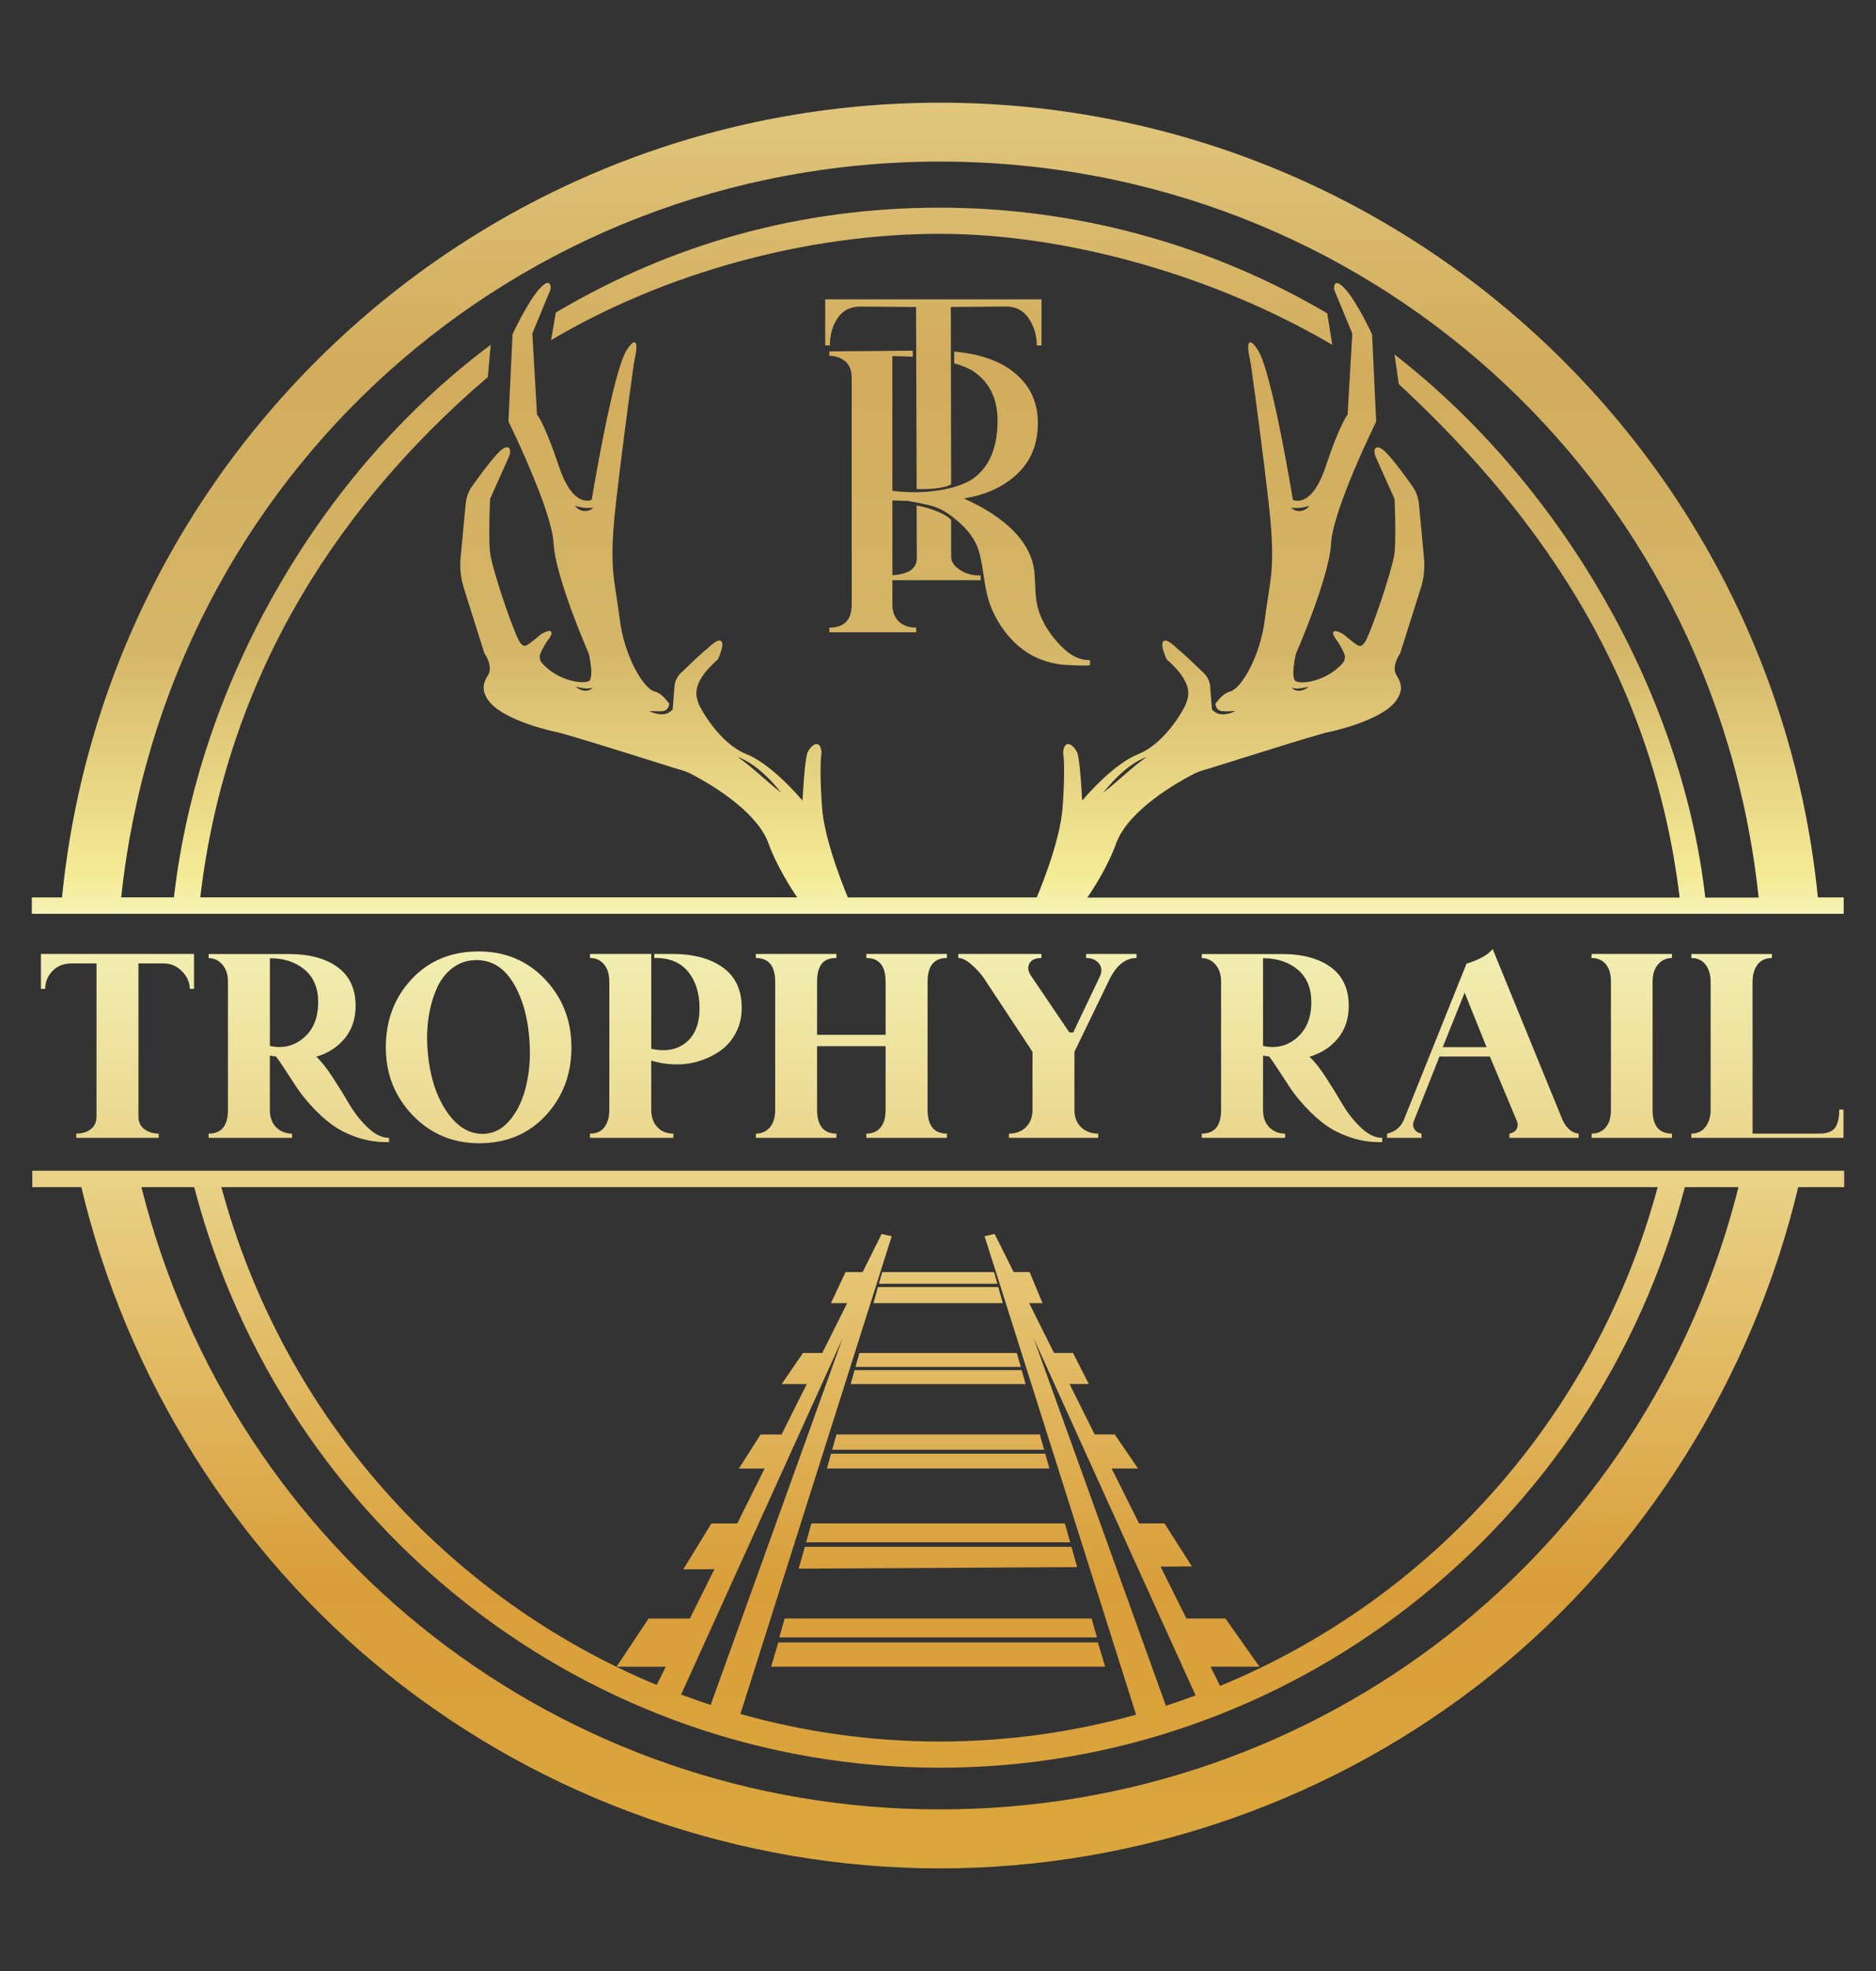 <?xml version="1.0" encoding="utf-8"?>
<!-- Generator: Adobe Illustrator 25.2.0, SVG Export Plug-In . SVG Version: 6.00 Build 0)  -->
<svg version="1.1" id="Layer_1" xmlns="http://www.w3.org/2000/svg" xmlns:xlink="http://www.w3.org/1999/xlink" x="0px" y="0px"
	 viewBox="0 0 571.43 600" style="enable-background:new 0 0 571.43 600;" xml:space="preserve">
<rect x="0" y="0" width="571.43" height="600" fill="#333333" stroke="none"/>
<style type="text/css">
	.st0{fill:url(#SVGID_1_);}
</style>
<g>
	<linearGradient id="SVGID_1_" gradientUnits="userSpaceOnUse" x1="285.714" y1="568.75" x2="285.714" y2="31.25">
		<stop  offset="0" style="stop-color:#DBA73D"/>
		<stop  offset="0.16" style="stop-color:#D99E3A"/>
		<stop  offset="0.54" style="stop-color:#F3F3B8"/>
		<stop  offset="0.56" style="stop-color:#F5EC98"/>
		<stop  offset="0.69" style="stop-color:#D5B668"/>
		<stop  offset="0.85" style="stop-color:#D2AC5C"/>
		<stop  offset="1" style="stop-color:#E0C67C"/>
	</linearGradient>
	<path class="st0" d="M268.72,387.24h34.07l1.02,3.56h-36.09L268.72,387.24z M266.05,396.7h39.41l-1.38-4.9h-36.65L266.05,396.7z
		 M260.58,416.1h50.35l-1.2-4.23h-47.95L260.58,416.1z M259.11,421.33h53.29l-1.19-4.24H260.3L259.11,421.33z M253.48,441.33h64.56
		l-1.31-4.66h-61.94L253.48,441.33z M251.87,447.03h67.78l-1.27-4.5h-65.24L251.87,447.03z M245.55,469.5h80.42l-1.61-5.74h-77.2
		L245.55,469.5z M243.28,477.53l84.82-0.48l-1.74-6.18h-81.2L243.28,477.53z M237.39,498.45h96.74l-1.62-5.76H239L237.39,498.45z
		 M234.87,507.36h101.76l-2.21-7.38h-97.33L234.87,507.36z M561.73,356.39v4.99h-13.99c-13.75,57.71-46.94,111.14-93.49,148.45
		c-47.42,37.99-107.06,58.93-167.95,58.93s-120.53-20.94-167.95-58.93c-46.64-37.4-79.87-90.61-93.57-148.45H9.84v-4.99H561.73z
		 M67.43,361.38c18.94,70.06,68.95,125.09,132.6,151.55l2.77-5.56h-14.99l9.74-14.66h12.57l7.5-15.03l-9.5,0.06l8.57-13.97h7.87
		l8.35-16.73h-7.84l6.6-10.36h6.4l7.67-15.35h-7.64l6.48-9.46h5.89l7.57-15.17h-4.94l4.46-9.46h5.2l5.78-11.59l3.08,0.67
		l-46.09,145.44c19.4,5.45,39.75,8.39,60.64,8.39c20.62,0,40.7-2.86,59.88-8.17L299.9,376.31l3.07-0.67l5.79,11.59h4.86l3.93,9.46
		h-4.07l7.58,15.17h5.78l4.81,9.46h-5.87l7.66,15.35h6.11l7.09,10.36h-8.04l8.35,16.73h7.76l8.34,13.08l-9.54,0.06l7.88,15.8h11.88
		l10.36,14.66h-14.91l2.92,5.86c63.98-26.34,114.28-81.53,133.29-151.84H67.43z M314.86,407.4l40.27,111.86
		c3.05-0.99,6.06-2.04,9.05-3.14L314.86,407.4z M256.65,407.4l-49.18,108.45c2.97,1.11,5.98,2.17,9,3.16L256.65,407.4z
		 M529.54,361.38H513.2c-27.13,104.09-120.42,176.74-227.02,176.74c-106.59,0-199.88-72.65-227.02-176.74H43.07
		C71.12,473.09,170.62,550.81,286.3,550.81C401.99,550.81,501.49,473.09,529.54,361.38z M286.17,63.22
		c-41.76,0-81.06,10.7-116.87,31.93l-1.43,8.39c34.59-20.51,77.98-32.36,118.31-32.36c40.13,0,85.14,13.46,119.62,33.79l-1.52-9.58
		C368.56,74.34,327.74,63.22,286.17,63.22z M561.58,278.17H9.69v-4.98h9.2c6.52-65.73,36.97-126.53,85.9-171.37
		c49.65-45.5,114.11-70.56,181.52-70.56c67.4,0,131.86,25.07,181.51,70.56c48.93,44.84,79.38,105.65,85.9,171.37h7.87V278.17z
		 M535.68,273.18C522.14,145.25,415.52,49.19,286.3,49.19c-129.21,0-235.83,96.06-249.38,223.99h16.06
		c7.47-65.13,44.12-129.13,96.49-168.21l-0.88,9.81C98.84,157.29,68.32,210.8,61,273.18h181.83c-1.74-2.54-6.31-9.56-8.92-16.89
		c-3.92-9.95-18.59-18.22-23.37-20.68c-0.93-0.48-1.88-0.85-2.88-1.15c-5.41-1.56-25.15-8.02-37.1-11.37
		c-15.71-3.34-20.26-8.2-20.45-8.39c-0.09-0.07-1.97-1.62-2.64-4.1c-0.1-0.4-0.16-0.8-0.16-1.21c0-1.35,0.56-2.65,1.3-3.79
		c0.43-0.65,0.59-1.37,0.59-2.1c0.01-1.7-0.91-3.45-1.37-4.21c-0.16-0.25-0.25-0.39-0.25-0.39l-0.03-0.03l-6.26-19.83
		c-0.72-2.29-1.09-4.68-1.09-7.08c0-0.73,0.03-1.46,0.1-2.19l1.55-16.42c0.18-1.95,0.87-3.81,2-5.41c1.29-1.81,3.13-4.34,4.89-6.57
		c1.76-2.23,3.42-4.14,4.45-4.77c0.53-0.31,0.93-0.46,1.27-0.46c0.34-0.01,0.62,0.18,0.75,0.42c0.14,0.25,0.17,0.52,0.17,0.8
		c0,0.67-0.21,1.36-0.22,1.38l-0.01,0l-5.87,13.13c-0.03,0.47-0.25,5.27-0.25,9.88c0,2.43,0.06,4.81,0.25,6.45
		c0.45,4.29,5.98,20.87,8.42,26.09c0.34,0.74,0.64,1.26,0.8,1.44c0.56,0.62,0.92,0.88,1.29,0.87c0.35,0,0.87-0.24,1.68-0.84
		c0.81-0.59,1.91-1.51,3.47-2.8l0.02-0.02l0.03-0.01c1.17-0.63,1.87-0.87,2.36-0.88c0.19,0,0.36,0.04,0.49,0.17l0.18,0.45
		c-0.02,0.53-0.41,1.15-0.78,1.72c-0.35,0.52-0.69,0.93-0.73,0.98c-0.01,0.02-0.3,0.48-0.68,1.14c-0.38,0.67-0.86,1.56-1.21,2.39
		c-0.15,0.35-0.22,0.72-0.22,1.08c0,0.7,0.26,1.41,0.76,1.95c3.73,4.18,9.21,5.74,12.28,5.74c0.96,0,1.68-0.17,1.99-0.39
		c0.46-0.29,0.7-1.33,0.69-2.57c0-1.24-0.2-2.68-0.39-3.8c-0.19-1.09-0.38-1.87-0.39-1.92c-0.23-0.54-10.18-23.29-10.72-33.62
		c-0.39-7.66-7.92-24.68-11.65-32.68c-1.25-2.67-2.07-4.34-2.07-4.34l-0.03-0.06l1.25-26.53l0.02-0.04
		c0.01-0.01,4.52-9.76,8.13-13.75c1.22-1.34,1.96-1.82,2.56-1.84c0.38-0.01,0.65,0.27,0.76,0.54c0.11,0.29,0.13,0.6,0.13,0.87
		c0,0.32-0.03,0.57-0.03,0.58l-0.01,0.02l-5.53,13.37l1.42,24.67c0.37,0.46,2.61,3.58,6.72,15.9c3.02,9.01,6.61,10.34,8.55,10.34
		c0.7,0,1.2-0.18,1.4-0.26c0.29-1.74,3.71-22.41,7.17-35.61c1.2-4.59,2.39-8.27,3.49-9.99c0.53-0.81,0.96-1.38,1.32-1.76
		c0.36-0.37,0.62-0.58,0.95-0.59c0.31,0,0.51,0.26,0.58,0.49c0.09,0.25,0.11,0.56,0.11,0.91c0,1.74-0.72,4.66-0.73,4.7
		c-0.02,0.1-0.2,1.44-0.52,3.71c-0.33,2.36-0.79,5.73-1.33,9.75c-1.07,8.02-2.44,18.62-3.62,28.94c-0.79,6.91-1.1,11.85-1.1,15.79
		c0,7.87,1.21,11.79,2.16,19.67c0.71,5.85,2.54,11.23,4.61,15.24c2.06,4.01,4.41,6.66,5.95,7.04c2.16,0.57,3.54,2.44,4.53,3.7
		l0.07,0.11l-0.03,0.11c-0.14,0.57-0.29,1.06-0.61,1.44c-0.33,0.39-0.81,0.62-1.5,0.68h0h-0.01c-0.33,0.03-0.68,0.05-1.02,0.05
		c-0.92,0-1.9-0.09-2.9-0.1c1.1,0.61,2.45,1,3.8,1c0.2,0,0.41-0.01,0.6-0.03l0,0c1.04-0.07,2.08-0.86,2.53-1.26l0.16-0.15l0.57-7.27
		v-0.01c0.18-1.45,0.84-2.8,1.9-3.83c2.25-2.18,6.3-6.06,7.97-7.35c1.9-1.8,3.01-2.53,3.79-2.55c0.31-0.01,0.57,0.15,0.71,0.38
		c0.14,0.23,0.19,0.51,0.19,0.84c-0.01,1.2-0.69,3.06-1.33,4.48l-0.02,0.05l-0.04,0.03c-5.41,4.7-6.53,8.09-6.53,10.31
		c0.01,1.48,0.49,2.43,0.66,3c0.07,0.27,0.51,1.21,1.24,2.46c0.73,1.26,1.77,2.84,3.05,4.5c2.56,3.3,6.1,6.84,10.2,8.48
		c7.39,2.96,15.32,12,17.19,14.21c0.13-2.44,0.63-11.43,1.41-14.4l0.01-0.02l0.01-0.01c0.22-0.56,0.63-1.25,1.14-1.8
		c0.5-0.55,1.08-1,1.7-1.02c0.4,0,0.77,0.22,1.02,0.64c0.25,0.42,0.42,1.03,0.5,1.9v0.03l-0.01,0.04c-0.21,1.47-0.29,3.55-0.29,5.77
		c0,3.97,0.26,8.41,0.46,10.81v0.01l0,0c0.53,8.32,4.87,20.07,7.01,25.41c0.35,0.89,0.65,1.6,0.85,2.09h57.54
		c0.21-0.48,0.49-1.2,0.86-2.09c0.71-1.78,1.67-4.28,2.65-7.11c1.96-5.68,4.01-12.76,4.36-18.3l0,0v-0.01
		c0.2-2.41,0.46-6.84,0.46-10.81c0-2.22-0.08-4.29-0.29-5.76v-0.04v-0.03c0.08-0.87,0.25-1.48,0.5-1.9
		c0.25-0.42,0.62-0.64,1.02-0.64c0.62,0.01,1.2,0.47,1.7,1.01c0.51,0.55,0.92,1.24,1.15,1.8l0.01,0.01l0.01,0.02
		c0.78,2.98,1.28,11.97,1.4,14.4c1.86-2.21,9.79-11.25,17.18-14.21c6.15-2.46,11.06-9.21,13.25-12.97c0.73-1.25,1.16-2.19,1.25-2.46
		c0.15-0.57,0.65-1.52,0.65-3c0-2.22-1.13-5.61-6.53-10.31l-0.04-0.03l-0.03-0.05c-0.64-1.41-1.32-3.28-1.32-4.48
		c0-0.32,0.04-0.6,0.19-0.84c0.13-0.23,0.4-0.39,0.71-0.38c0.79,0.02,1.9,0.75,3.81,2.56c1.67,1.3,5.7,5.17,7.95,7.34
		c1.06,1.03,1.72,2.38,1.9,3.83v0.01l0.57,7.27l0.17,0.15c0.14,0.13,0.36,0.31,0.62,0.49c0.51,0.35,1.21,0.72,1.9,0.77l0,0
		c0.21,0.02,0.41,0.03,0.61,0.03c1.34,0,2.69-0.38,3.8-1c-1.02,0.01-1.98,0.1-2.9,0.1c-0.35,0-0.69-0.02-1.03-0.05l0,0h-0.01
		c-0.69-0.06-1.18-0.29-1.5-0.68c-0.32-0.37-0.47-0.87-0.61-1.44l-0.03-0.11l0.08-0.09c0.98-1.27,2.36-3.14,4.52-3.71
		c1.53-0.38,3.89-3.02,5.94-7.04c2.07-4,3.9-9.39,4.6-15.24c0.96-7.88,2.17-11.8,2.17-19.66c0-3.94-0.3-8.88-1.1-15.8
		c-1.77-15.47-3.96-31.6-4.95-38.69c-0.33-2.37-0.53-3.72-0.53-3.72c-0.03-0.14-0.72-2.97-0.72-4.68c0-0.35,0.03-0.66,0.11-0.91
		c0.07-0.23,0.27-0.49,0.59-0.49c0.32,0.01,0.59,0.22,0.96,0.59c0.35,0.37,0.77,0.94,1.31,1.76c1.11,1.72,2.3,5.39,3.5,9.99
		c1.2,4.59,2.41,10.09,3.46,15.39c1.99,9.89,3.5,19.04,3.7,20.22l0.29,0.1c0.25,0.08,0.64,0.16,1.11,0.16
		c1.94,0,5.54-1.33,8.55-10.34c4.11-12.32,6.34-15.44,6.71-15.9l1.43-24.67l-5.52-13.37l-0.01-0.02c0-0.01-0.03-0.26-0.03-0.58
		c0-0.27,0.02-0.57,0.13-0.85c0.1-0.28,0.37-0.56,0.75-0.55c0.6,0.02,1.33,0.51,2.55,1.84c3.62,3.99,8.13,13.74,8.13,13.75
		l0.02,0.04l1.25,26.53l-0.03,0.06c0,0-0.82,1.67-2.06,4.34c-1.25,2.67-2.92,6.34-4.6,10.33c-3.37,7.97-6.79,17.26-7.05,22.36
		c-0.54,10.36-10.53,33.18-10.72,33.63c-0.01,0.05-0.2,0.82-0.38,1.91c-0.2,1.13-0.4,2.56-0.4,3.8c-0.01,1.24,0.22,2.28,0.69,2.57
		c0.3,0.22,1.02,0.39,1.98,0.39c3.07,0,8.54-1.56,12.28-5.74c0.5-0.55,0.76-1.25,0.76-1.95c0-0.36-0.08-0.72-0.22-1.08
		c-0.35-0.83-0.83-1.72-1.21-2.39c-0.36-0.64-0.63-1.08-0.66-1.12c-0.02-0.03-0.37-0.46-0.74-1.01c-0.38-0.57-0.76-1.19-0.79-1.72
		l0.19-0.45c0.13-0.13,0.31-0.17,0.49-0.17c0.49,0.01,1.19,0.26,2.36,0.88l0.02,0.01l0.02,0.02c1.56,1.28,2.66,2.2,3.47,2.8
		c0.81,0.6,1.33,0.85,1.69,0.84c0.37,0,0.73-0.26,1.29-0.87c0.16-0.18,0.45-0.7,0.79-1.44c0.34-0.75,0.76-1.72,1.21-2.86
		c0.9-2.29,1.96-5.21,2.99-8.24c2.05-6.06,3.96-12.55,4.23-14.99c0.17-1.65,0.23-4.02,0.23-6.45c0-4.61-0.22-9.41-0.23-9.88
		l-5.88-13.13l-0.01,0c0-0.01-0.22-0.7-0.22-1.38c0-0.28,0.04-0.56,0.17-0.8c0.13-0.24,0.42-0.43,0.75-0.42
		c0.35,0,0.76,0.15,1.28,0.46c1.03,0.63,2.68,2.54,4.45,4.77c1.76,2.23,3.6,4.76,4.87,6.57c1.15,1.6,1.82,3.46,2.01,5.41l1.54,16.42
		c0.07,0.73,0.11,1.46,0.11,2.2c0,2.39-0.37,4.78-1.1,7.07l-6.27,19.83l-0.03,0.03c0,0-0.1,0.14-0.25,0.39
		c-0.15,0.25-0.36,0.61-0.56,1.05c-0.41,0.87-0.82,2.02-0.82,3.16c0,0.73,0.17,1.46,0.6,2.1c0.75,1.14,1.3,2.44,1.3,3.79
		c0,0.4-0.05,0.81-0.16,1.21c-0.66,2.45-2.49,3.98-2.62,4.1c-0.11,0.12-4.62,5.02-20.47,8.4c-11.94,3.37-31.68,9.81-37.1,11.37
		c-1,0.29-1.95,0.67-2.87,1.15c-4.78,2.45-19.45,10.72-23.37,20.67c-2.6,7.33-7.18,14.36-8.93,16.9h180.42
		c-7.93-64.98-40.07-114.21-85.56-156.31l-1.28-8.99c49.75,38.53,87.42,101.88,94.64,165.3H535.68z M349.35,230.36
		c-5.33,2.11-9.71,6.42-13.31,10.95C340.59,237.78,344.62,233.69,349.35,230.36z M395.74,155.58c1.22,0,2.4-0.58,3.05-1.57
		c-1.46,0.42-2.63,0.63-3.96,0.63c-0.48,0-1-0.03-1.55-0.09C393.91,155.22,394.8,155.57,395.74,155.58z M395.57,210.28
		c1.06,0,2.22-0.49,3.1-1.2c-1.2,0.17-2.39,0.52-3.6,0.52c-0.54,0-1.08-0.08-1.63-0.28C394.01,209.99,394.75,210.27,395.57,210.28z
		 M224.64,230.36c4.72,3.34,8.75,7.42,13.31,10.95C234.35,236.78,229.98,232.47,224.64,230.36z M179.16,154.63
		c-1.33,0-2.5-0.21-3.96-0.63c0.65,0.99,1.83,1.57,3.05,1.57c0.94-0.01,1.84-0.36,2.47-1.04
		C180.16,154.6,179.64,154.63,179.16,154.63z M178.91,209.59c-1.21,0-2.4-0.34-3.59-0.52c0.88,0.71,2.04,1.2,3.1,1.2
		c0.82-0.01,1.56-0.29,2.12-0.96C179.99,209.51,179.44,209.59,178.91,209.59z M49.77,293.28c2.25,0,4.16,0.81,5.71,2.44
		c1.56,1.62,2.33,3.4,2.33,5.31h1.29V290.4H12.47v10.63h1.3c0-2.05,0.72-3.86,2.19-5.42c1.45-1.55,3.4-2.33,5.84-2.33h7.6v46.64
		c0,1.62-0.57,2.9-1.72,3.8c-1.15,0.91-2.63,1.36-4.45,1.36v1.29h25.11v-1.29c-1.72,0-3.18-0.45-4.38-1.36
		c-1.19-0.91-1.79-2.18-1.79-3.8v-46.64H49.77z M82.2,321.34v16.57c0,2.2,0.64,3.95,1.91,5.24c1.26,1.29,2.87,1.94,4.84,1.94v1.29
		h-25.4v-1.29c3.92,0,5.88-2.39,5.88-7.17v-39.18c0-2.05-0.55-3.74-1.65-5.05c-1.1-1.31-2.51-2-4.23-2.04v-1.23h24.39
		c6.32,0,11.3,1.35,14.93,4.02c3.63,2.68,5.45,6.6,5.45,11.77c0,3.87-1.08,7.14-3.26,9.83c-2.18,2.68-5.09,4.56-8.72,5.66
		c1.33,1.15,2.96,3.18,4.88,6.09c1.92,2.93,3.64,5.7,5.17,8.33c1.53,2.63,3.4,5,5.6,7.1c2.2,2.11,4.38,3.16,6.52,3.16v1.29
		c-3.34,0.09-6.54-0.37-9.58-1.39c-3.04-1.03-5.61-2.31-7.71-3.84c-2.1-1.53-4.14-3.36-6.1-5.49c-1.96-2.13-3.53-4.08-4.7-5.85
		c-1.17-1.77-2.38-3.61-3.62-5.53c-1.25-1.91-2.16-3.23-2.73-3.95C83.93,321.62,83.31,321.53,82.2,321.34z M82.2,318.4
		c3.93,0.86,7.36,0.03,10.31-2.47c2.94-2.52,4.41-6.15,4.41-10.88c0-4.26-1.37-7.55-4.12-9.87c-2.75-2.32-6.28-3.48-10.59-3.48
		V318.4z M125.66,339.45c-5.43-5.67-8.14-12.54-8.14-20.62c0-8.24,2.62-15.15,7.89-20.78c5.26-5.62,12.05-8.42,20.38-8.42
		c8.13,0,14.88,2.83,20.23,8.5c5.36,5.66,8.04,12.57,8.04,20.7c0,8.22-2.63,15.16-7.89,20.8c-5.27,5.64-12.06,8.43-20.38,8.39
		C137.8,347.97,131.08,345.12,125.66,339.45z M130.21,319.26c0.53,7.51,2.35,13.68,5.46,18.51c3.11,4.83,6.79,7.3,11.05,7.39
		c3.06,0.1,5.75-1.09,8.04-3.55c2.31-2.47,4.02-5.73,5.17-9.79c1.14-4.07,1.62-8.52,1.44-13.35c-0.3-7.6-1.91-13.92-4.84-18.94
		c-2.95-5.03-6.91-7.44-11.88-7.25c-2.64,0.09-4.95,0.93-6.97,2.51c-2.01,1.57-3.58,3.66-4.7,6.24c-1.13,2.58-1.93,5.42-2.41,8.53
		C130.09,312.68,129.97,315.9,130.21,319.26z M205.95,324.02c2.6,0.02,5.09-0.36,7.45-1.15c2.38-0.79,4.49-1.88,6.35-3.26
		c1.87-1.39,3.36-3.19,4.48-5.39c1.13-2.19,1.69-4.64,1.69-7.31c0.05-5.41-1.83-9.51-5.63-12.31c-3.8-2.79-8.96-4.2-15.47-4.2h-5.52
		v1.23c4.49-0.1,7.91,1.28,10.26,4.13c2.34,2.84,3.52,6.56,3.52,11.16c0,4.69-1.36,8.16-4.09,10.41c-2.72,2.25-6.26,2.89-10.62,1.94
		V290.4h-18.65v1.23c1.77,0,3.19,0.65,4.27,1.94c1.08,1.29,1.61,3.04,1.61,5.24v39.11c0,2.05-0.47,3.77-1.44,5.13
		c-0.95,1.37-2.43,2.04-4.45,2.04v1.29h25.4v-1.29c-2.06,0-3.69-0.66-4.91-2.01c-1.22-1.34-1.83-3.06-1.83-5.16v-15.07
		C200.82,323.61,203.34,324,205.95,324.02z M288.42,291.63v-1.23h-24.53v1.23c3.92,0,5.87,2.42,5.87,7.25v16.14h-20.88v-16.14
		c0-2.35,0.45-4.14,1.33-5.38c0.89-1.25,2.41-1.87,4.56-1.87v-1.23h-24.54v1.23c3.92,0,5.89,2.42,5.89,7.25v38.89
		c0,2.4-0.55,4.21-1.65,5.45c-1.1,1.25-2.52,1.87-4.23,1.87v1.29h24.54v-1.29c-3.92,0-5.9-2.44-5.9-7.32v-19.3h20.88v19.3
		c0,2.44-0.52,4.27-1.57,5.49c-1.05,1.22-2.49,1.83-4.3,1.83v1.29h24.53v-1.29c-3.92,0-5.88-2.44-5.88-7.32v-38.89
		C282.54,294.05,284.5,291.63,288.42,291.63z M337.94,298.16c2.14-4.35,4.9-6.53,8.24-6.53v-1.23h-15.35v1.23
		c1.72,0,3.05,0.57,3.95,1.72c0.91,1.15,0.94,2.56,0.08,4.24l-7.97,16.72h-1.14l-11.48-16.94c-1.1-1.49-1.35-2.82-0.75-3.99
		c0.6-1.17,1.83-1.75,3.7-1.75v-1.23h-25.32v1.23c1.19,0,2.57,0.69,4.11,2.08c1.56,1.39,2.8,2.75,3.7,4.1l14.79,22.38v17.72
		c0,2.15-0.66,3.89-1.98,5.2c-1.31,1.32-3.05,1.98-5.19,1.98v1.29h27.19v-1.29c-2.15,0-3.89-0.66-5.24-1.98
		c-1.34-1.31-2.01-3.04-2.01-5.2v-17.72L337.94,298.16z M384.72,321.34v16.57c0,2.2,0.63,3.95,1.9,5.24
		c1.27,1.29,2.88,1.94,4.84,1.94v1.29h-25.4v-1.29c3.92,0,5.88-2.39,5.88-7.17v-39.18c0-2.05-0.55-3.74-1.65-5.05
		c-1.1-1.31-2.5-2-4.23-2.04v-1.23h24.4c6.31,0,11.28,1.35,14.92,4.02c3.64,2.68,5.45,6.6,5.45,11.77c0,3.87-1.09,7.14-3.26,9.83
		c-2.17,2.68-5.08,4.56-8.72,5.66c1.34,1.15,2.97,3.18,4.89,6.09c1.91,2.93,3.63,5.7,5.16,8.33c1.54,2.63,3.4,5,5.6,7.1
		c2.2,2.11,4.38,3.16,6.53,3.16v1.29c-3.36,0.09-6.54-0.37-9.58-1.39c-3.03-1.03-5.61-2.31-7.71-3.84c-2.11-1.53-4.14-3.36-6.1-5.49
		c-1.96-2.13-3.53-4.08-4.7-5.85c-1.17-1.77-2.38-3.61-3.62-5.53c-1.25-1.91-2.15-3.23-2.73-3.95
		C386.44,321.62,385.82,321.53,384.72,321.34z M384.72,318.4c3.92,0.86,7.35,0.03,10.3-2.47c2.94-2.52,4.41-6.15,4.41-10.88
		c0-4.26-1.38-7.55-4.13-9.87c-2.75-2.32-6.27-3.48-10.58-3.48V318.4z M462.03,343.55c0.37-0.79,0.33-1.64-0.1-2.55l-8.11-19.37
		h-15.36l-7.75,19.52c-0.38,0.9-0.37,1.74,0.04,2.47c0.4,0.74,1.15,1.23,2.25,1.47v1.29h-10.48v-1.29c2.35-0.53,4.02-1.87,5.02-4.02
		l19.16-47.71c3.88-1.2,6.53-2.68,7.97-4.45l21.31,52.09c1.24,2.54,2.87,3.9,4.88,4.09v1.29h-21.09v-1.29
		C460.93,344.84,461.67,344.34,462.03,343.55z M452.8,318.76l-6.67-16.58l-6.67,16.58H452.8z M505.08,293.53
		c1.12-1.26,2.52-1.9,4.2-1.9v-1.23h-24.46l-0.08,1.23c1.86,0,3.32,0.62,4.37,1.87c1.05,1.24,1.58,2.99,1.58,5.23v39.11
		c0,2.3-0.52,4.08-1.58,5.35c-1.05,1.26-2.49,1.9-4.3,1.9v1.29h24.46v-1.29c-3.92,0-5.89-2.39-5.89-7.17v-39.18
		C503.39,296.53,503.96,294.8,505.08,293.53z M519.47,343.08c-1.05,1.35-2.49,2.01-4.3,2.01v1.29h46.35v-8.61h-1.29
		c0,2.49-0.41,4.33-1.25,5.52c-0.84,1.21-2.49,1.8-4.98,1.8h-20.17v-46.14c0-2.2,0.5-3.97,1.51-5.31c1.01-1.33,2.46-2,4.38-2v-1.23
		h-24.54v1.23c1.86,0,3.31,0.67,4.34,2c1.03,1.35,1.54,3.11,1.54,5.31v38.97C521.05,340.01,520.52,341.74,519.47,343.08z
		 M313.4,96.99c1.61,2.45,2.41,5.17,2.41,8.17h1.43V91.12h-65.88v14.03h1.43c0-3.21,0.78-5.99,2.36-8.33
		c1.57-2.33,3.89-3.5,6.96-3.5l16.92,0.14l0.18,55.44c2.89,0.05,8.06-0.06,10.5-1.43l-0.09-54.02l16.88-0.14
		C309.49,93.32,311.79,94.54,313.4,96.99z M316.32,185.69c-1.1-3.58-0.92-7.41-1.2-11.16c-0.87-11.16-12.18-18.68-21.56-22.78
		c6.8-1.09,12.25-3.62,16.38-7.57c4.13-3.94,6.2-9.09,6.2-15.45c0-6.72-2.72-12.08-8.17-16.06c-4.23-3.09-10.02-4.97-17.33-5.66
		v3.58c2.35,0.67,4.39,1.48,5.87,2.47c4.89,3.29,7.34,8.3,7.34,15.02c0,8.11-2.45,13.96-7.34,17.53
		c-4.91,3.58-15.71,5.03-24.69,3.79v-40.99c2.01,0,4.11,0.07,6.23,0.2v-1.86l-25.42,0.22v1.32c2.05,0.08,3.69,0.68,4.93,1.81
		c1.25,1.13,1.87,2.75,1.87,4.89v69.05c0,4.68-2.27,7.02-6.8,7.02v1.42h26.43v-1.42c-2.2,0-3.95-0.62-5.27-1.86
		c-1.31-1.25-1.97-2.96-1.97-5.16v-7.42h26.88v-1.42c-2.34,0-4.3-0.48-5.87-1.44c-1.57-0.94-3.11-2.3-3.11-4.27l-0.02-11.21
		c-1.28-1.63-6.07-3.65-10.5-4.41l0.05,16.09c0,3.41-3,4.86-7.43,5.17v-22.78c0.94,0,1.64,0.02,2.08,0.06
		c0.44,0.03,1.28,0.05,2.53,0.05c5.74,1.04,8.01,1.56,10.03,2.55c1.85,0.89,3.47,2.13,5.04,3.44c3.07,2.56,5.62,5.65,6.72,9.56
		c1.58,5.64,1.49,11.67,3.77,17.13c2.47,5.9,6.92,11.54,12.65,14.52c2.7,1.42,5.66,2.24,8.67,2.64c0.78,0.1,8.71,0.56,8.71,0.1
		v-1.43c-3,0-5.56-1.07-8.75-4.21C320.25,193.77,317.58,189.79,316.32,185.69z"/>
</g>
</svg>
